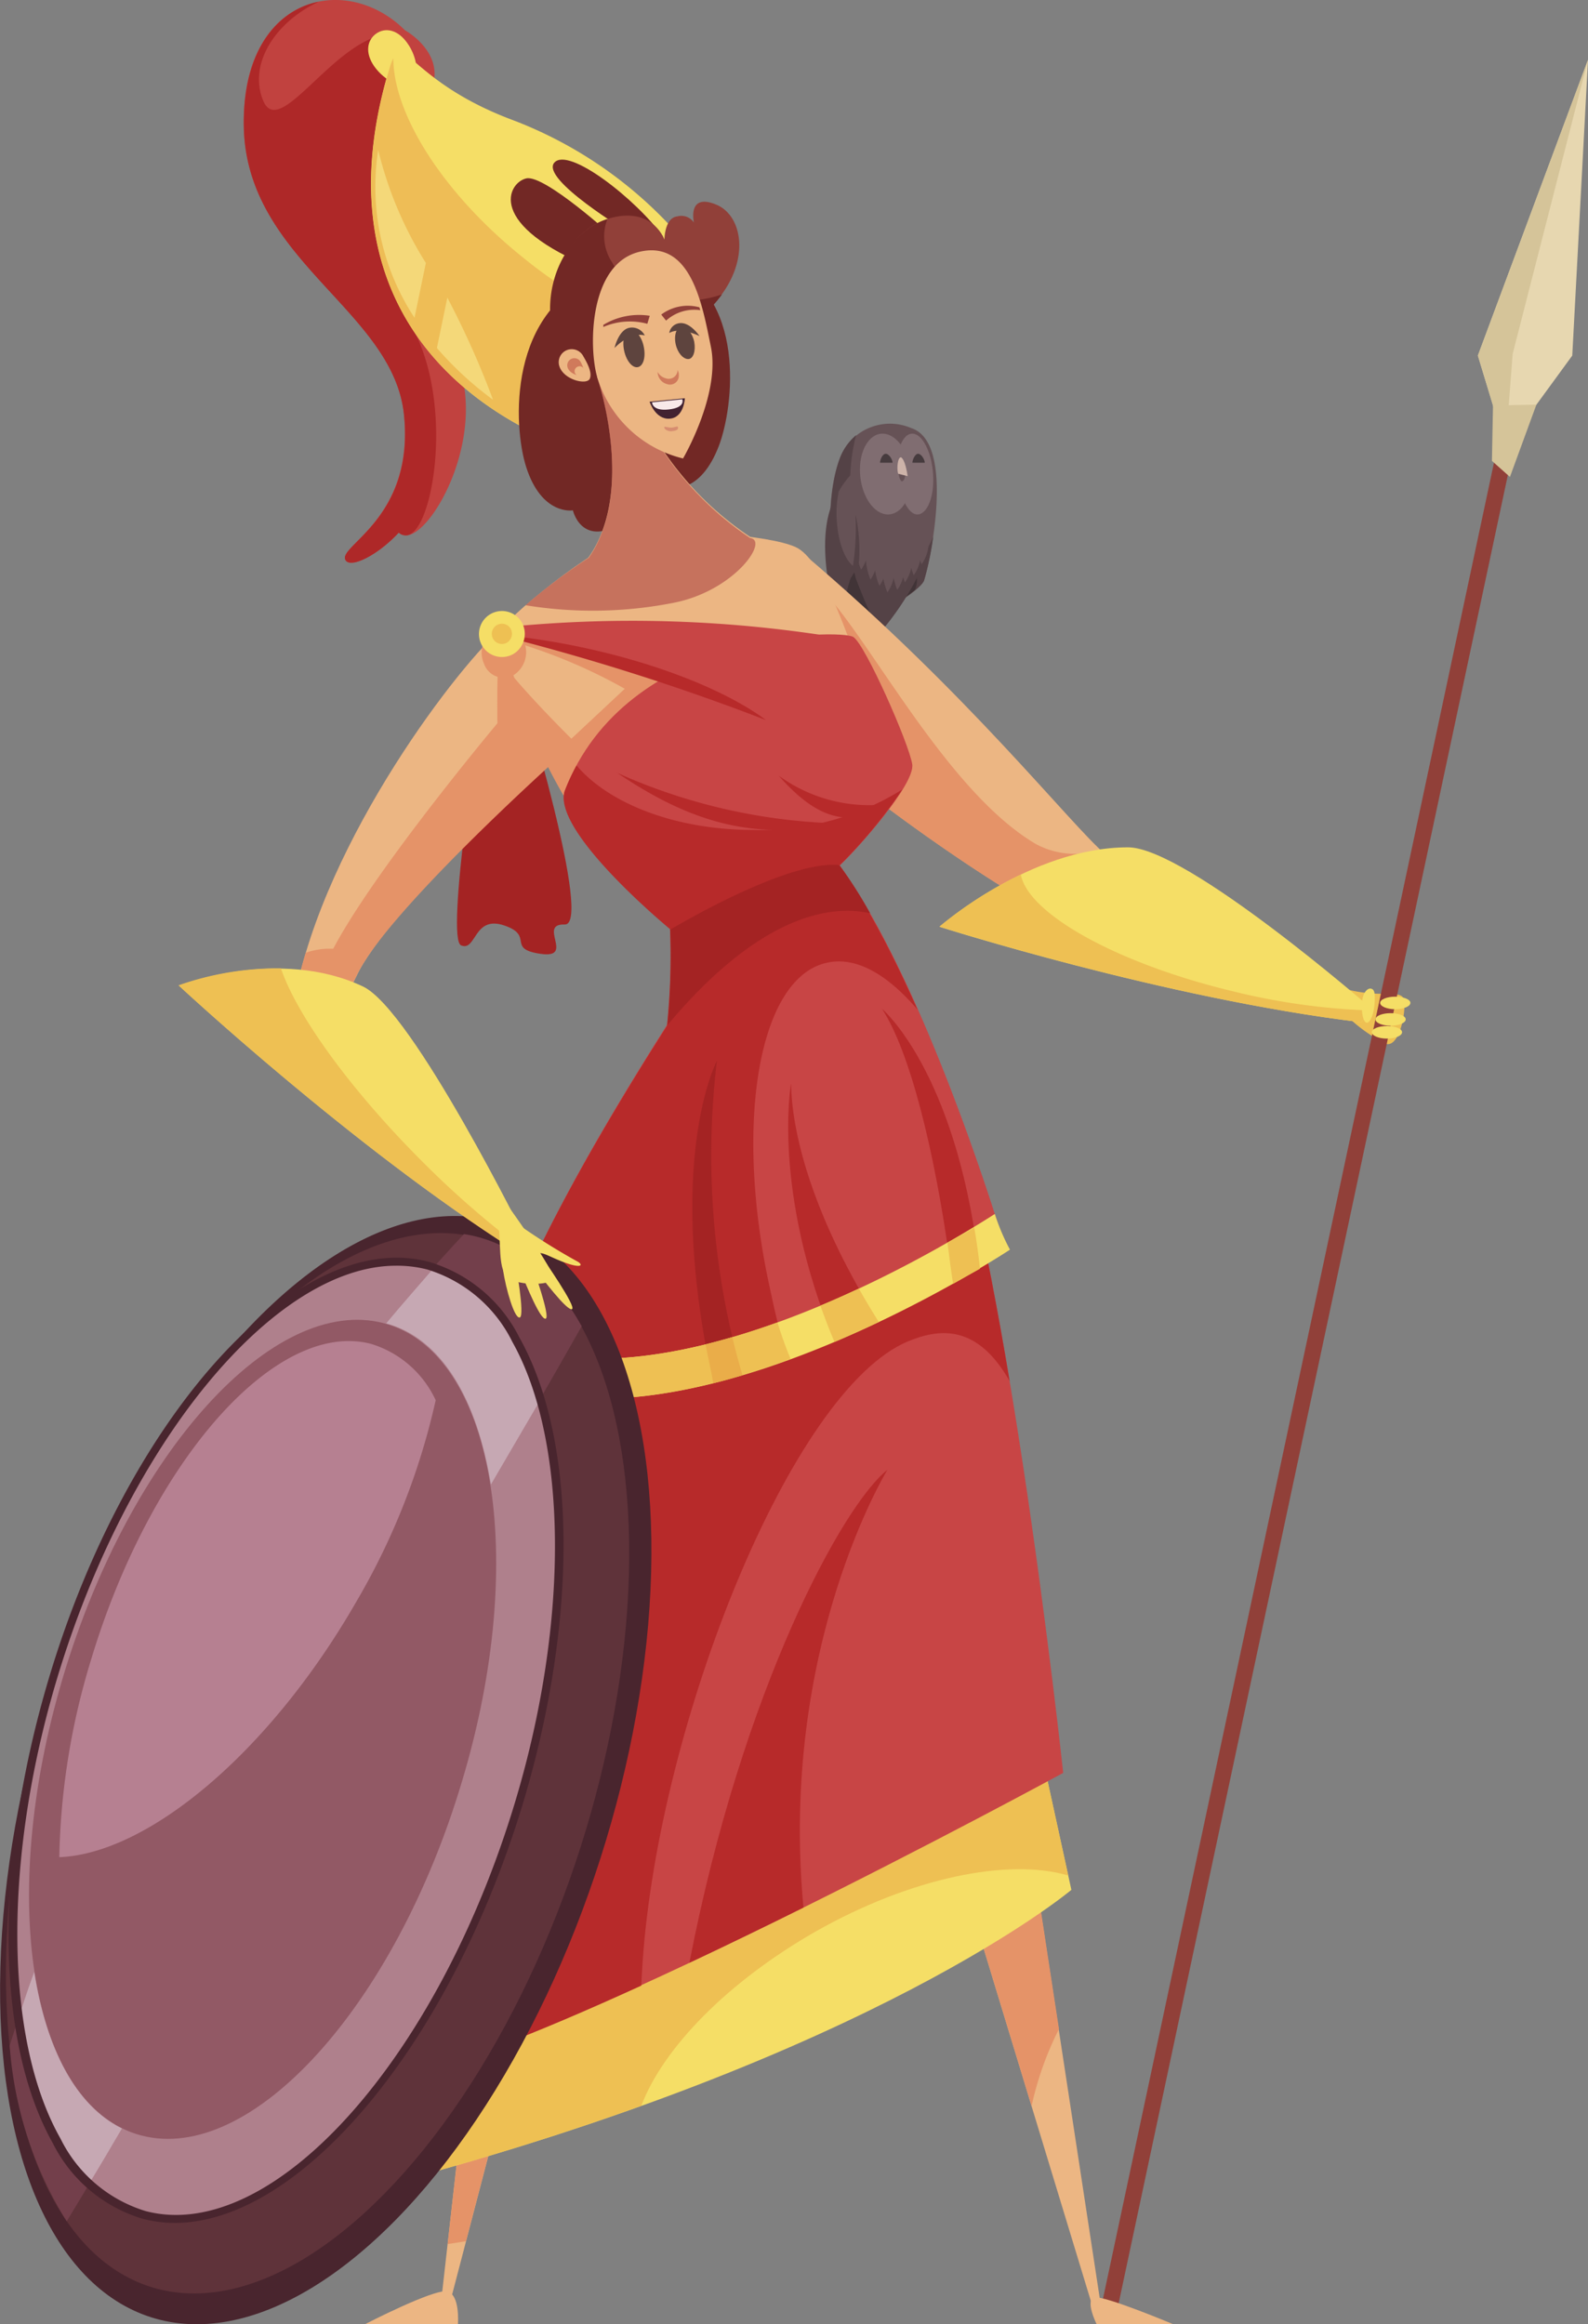 <svg xmlns="http://www.w3.org/2000/svg" viewBox="0 0 104.97 153.61"><rect x="0" y="0" width="104.97" height="153.61" fill="#808080" stroke="none"/><defs><style>.cls-1{isolation:isolate;}.cls-2{fill:#eec053;}.cls-3{fill:#665256;}.cls-4{fill:#544246;}.cls-5{fill:#413437;}.cls-6{fill:#806d71;}.cls-7{fill:#463b3e;}.cls-8{fill:#cdb3a9;}.cls-9{fill:#a42323;}.cls-10{fill:#c1423f;}.cls-11{fill:#ae2828;}.cls-12{fill:#f5de66;}.cls-13{fill:#eebd56;}.cls-14{fill:#f4d879;}.cls-15{fill:#722825;}.cls-16{fill:#914039;}.cls-17{fill:#e7d7b0;}.cls-18{fill:#d5c499;}.cls-19{fill:#ecb683;}.cls-20{fill:#e59368;}.cls-21{fill:#c84545;}.cls-22{fill:#b72a2a;}.cls-23{fill:#eaad49;}.cls-24{fill:#49252e;}.cls-25{fill:#5f333a;}.cls-26{fill:#733f4b;}.cls-27{fill:#925965;}.cls-28{fill:#af808c;}.cls-29{fill:#b68091;}.cls-30{fill:#c6a8b3;}.cls-31{fill:#ad4545;mix-blend-mode:multiply;opacity:0.6;}.cls-32{fill:#d07a5b;}.cls-33{fill:#5e443e;}.cls-34{fill:#422231;}.cls-35{fill:#f8e9e9;}.cls-36{fill:#d78d70;}</style></defs><g class="cls-1"><g id="Слой_2" data-name="Слой 2"><g id="_1" data-name="1"><path class="cls-2" d="M92.78,66c-.24-.61-1.61,0-4-.68l.3,1.87A9.77,9.77,0,0,0,91.67,69C92.55,69.15,93,66.65,92.78,66Z"/><path class="cls-3" d="M55.58,41.82C59,39,60.07,38.54,61.07,38.4c.3-.82,2.19-9.13-.84-10.11a3.55,3.55,0,0,0-4.72,2C54,34.27,55.58,41.82,55.58,41.82Z"/><path class="cls-4" d="M58.92,37.94c-1.72-.23-2.93-3.28-2.7-6.82a12.14,12.14,0,0,1,.37-2.36,3.61,3.61,0,0,0-1.08,1.56c-1.48,4,.07,11.5.07,11.5,2.54-1.06,5.22-2.79,5.49-3.42a18.86,18.86,0,0,0,.62-2.95C61,37.09,60,38.09,58.92,37.94Z"/><path class="cls-5" d="M55.26,39.87c.16,1.17.32,2,.32,2A22.52,22.52,0,0,0,60.47,39a1.52,1.52,0,0,0,.13-.82,10.24,10.24,0,0,1-3.18,1.44c-.42,0-1.32-2.12-.85-3C55.81,37.07,55.36,39.67,55.26,39.87Z"/><path class="cls-4" d="M60.61,38.19a18.16,18.16,0,0,1-2.42,3.6,19.58,19.58,0,0,1-1.7-3.93A5.45,5.45,0,0,0,60.61,38.19Z"/><path class="cls-6" d="M61.68,31.37c-.09-1.48-.7-2.69-1.36-2.71s-1.13,1.16-1,2.63S60,34,60.64,34,61.77,32.85,61.68,31.37Z"/><path class="cls-6" d="M60.21,31.38c-.09-1.48-.91-2.69-1.84-2.72s-1.61,1.16-1.52,2.64S57.76,34,58.69,34,60.29,32.86,60.21,31.38Z"/><path class="cls-7" d="M59,30.58c0-.2-.23-.59-.45-.59s-.37.39-.38.59Z"/><path class="cls-7" d="M61.13,30.58c0-.2-.23-.59-.44-.59s-.37.39-.38.59Z"/><path class="cls-3" d="M56.27,31.35c-3,3.14-1,8.79-1,8.79s.67-2.64,2.09-3.31Z"/><path class="cls-4" d="M55.31,34.36a6.79,6.79,0,0,1,.13-1.86c-2.1,3,.14,9.32.14,9.32s.25-3.34,1-4.3C55.93,37.23,55.4,35.93,55.31,34.36Z"/><path class="cls-3" d="M57.23,36.51a4.18,4.18,0,0,0,.31,1.79A2.56,2.56,0,0,0,58,36.8Z"/><path class="cls-3" d="M56.61,35.85a4.07,4.07,0,0,0,.31,1.8,2.56,2.56,0,0,0,.47-1.5Z"/><path class="cls-3" d="M57.82,36.92a4,4,0,0,0,.31,1.8,2.56,2.56,0,0,0,.47-1.5Z"/><path class="cls-3" d="M58.35,37.36a4,4,0,0,0,.31,1.79,2.64,2.64,0,0,0,.47-1.5Z"/><path class="cls-3" d="M59,37.18a4.21,4.21,0,0,0,.31,1.8,2.56,2.56,0,0,0,.47-1.5Z"/><path class="cls-3" d="M59.51,36.69a4.26,4.26,0,0,0,.31,1.8,2.56,2.56,0,0,0,.47-1.5Z"/><path class="cls-3" d="M60.1,36.22a4.19,4.19,0,0,0,.3,1.8,2.56,2.56,0,0,0,.47-1.5Z"/><path class="cls-3" d="M60.61,35.5a4.18,4.18,0,0,0,.31,1.79,2.56,2.56,0,0,0,.47-1.5Z"/><path class="cls-4" d="M56.55,34a16.53,16.53,0,0,1-.32,4.23l.24-.41.15.57A11,11,0,0,0,56.55,34Z"/><path class="cls-3" d="M59.85,31c0-.38-.21-.5-.26-.75-.12,0-.21.28-.22.67s.11.9.26.89S59.88,31.43,59.85,31Z"/><path class="cls-8" d="M60,31.47c-.05-.32-.18-1.08-.44-1.25-.24,0-.29.8-.19,1.09Z"/><path class="cls-9" d="M33.67,43.05l-1-1.69c-1.12,6.83-3.21,20.7-2.19,21.12s.81-2,2.84-1.32.12,1.55,2.42,1.88-.24-2,1.59-1.94S34.81,46.52,33.67,43.05Z"/><path class="cls-10" d="M29.89,23.09c-2.72-5.22-5.5-12.34-2.38-15.66S26.77,2,26.77,2C22.82-1.93,15.85-.23,16.12,8.51S26,20.52,26.7,27.37,22.36,36.05,22.83,37c.3.6,2.11-.27,3.53-1.8a.65.65,0,0,0,.41.18C28.54,35.57,32.6,28.31,29.89,23.09Z"/><path class="cls-11" d="M27.35,21.83c-2.71-5.22-3-11.08.16-14.4a4.28,4.28,0,0,0,1.17-2c-.72,1.28-2.43-3.6-4.1-2.9C21.37,3.84,18.38,9,17.4,6.66s.68-5.14,3.67-6.55C18.31.67,16,3.37,16.12,8.51c.27,8.75,9.83,12,10.58,18.86S22.36,36.05,22.83,37c.3.6,2.11-.27,3.53-1.8a.65.65,0,0,0,.41.18C28.54,35.57,30.07,27.05,27.35,21.83Z"/><path class="cls-12" d="M26.94,2.87c-.63-.91-1.46-1.08-2.07-.65s-.76,1.28-.12,2.18,1.8,1.52,2.41,1.1S27.58,3.77,26.94,2.87Z"/><path class="cls-12" d="M25.73,4.55c-4.06,13.53,2.64,21.84,12.69,25.38l6.93-13.82A27.73,27.73,0,0,0,33.8,7.9C26.79,5.25,26.61,1.62,25.73,4.55Z"/><path class="cls-13" d="M34.66,17.09C29.29,12.81,26,7.55,26,3.85a4.05,4.05,0,0,0-.26.7c-4.06,13.53,2.64,21.84,12.69,25.38l4.13-8.23A29.7,29.7,0,0,1,34.66,17.09Z"/><path class="cls-14" d="M28.15,17.38A25,25,0,0,1,25,9.91,15.74,15.74,0,0,0,27.4,21Z"/><path class="cls-14" d="M29.57,19.67,28.88,23a22.45,22.45,0,0,0,3.71,3.42A58.14,58.14,0,0,0,29.57,19.67Z"/><path class="cls-15" d="M36.64,10.75c-.94,1.09,4.93,4.61,4.93,4.61l-1,.32S36,11.52,34.79,11.79s-2.76,3.08,4.57,6l4.47-2.15C42.07,13.19,37.59,9.67,36.64,10.75Z"/><polygon class="cls-16" points="100.48 22.48 101.57 22.48 73.68 153.47 72.58 153.47 100.48 22.48"/><polygon class="cls-17" points="104.97 3.95 97.69 23.5 99.52 29.54 103.93 23.5 104.97 3.95"/><polygon class="cls-18" points="104.97 3.95 97.69 23.5 99.52 29.54 99.99 23.39 104.97 3.95"/><polygon class="cls-18" points="101.56 26.74 98.69 26.8 98.62 30.46 99.81 31.52 101.56 26.74"/><path class="cls-15" d="M42.23,33.73c-3.65,3.15-4.36,0-4.36,0s-2.06.36-3.09-2.87c-.86-2.68-1.27-10.51,5-12.73S44.47,31.81,42.23,33.73Z"/><path class="cls-15" d="M40.62,32.28c3,3,3.89-.05,3.89-.05s1.81.35,3-2.74c1-2.58,1.89-10.08-3.57-12.21S38.77,30.44,40.62,32.28Z"/><path class="cls-19" d="M53.09,36.58c11,9.32,17.6,17.86,20,19.9s.67,6-3.66,3.93-15.63-10.27-16.53-12S53.09,36.58,53.09,36.58Z"/><path class="cls-20" d="M73.13,56.48l-.37-.33a5.42,5.42,0,0,1-4.29-.37C61.55,51.71,55.77,38.51,52.87,38c-.08,2.29-.31,9.67.07,10.41.9,1.76,12.19,10,16.53,12S75.57,58.51,73.13,56.48Z"/><path class="cls-19" d="M19.49,65.9c2-10.51,11-22.16,13.77-24.44s3.32,8.44,3.32,8.44-11,10.31-13,14.58S19.49,65.9,19.49,65.9Z"/><path class="cls-20" d="M21.82,62.7a4.65,4.65,0,0,0-1.61.27,26.6,26.6,0,0,0-.72,2.93s2,2.85,4.07-1.42a9.59,9.59,0,0,1,.66-1.14A4.65,4.65,0,0,0,21.82,62.7Z"/><path class="cls-20" d="M33.26,41.46c-.48.39-.38,6.34-.38,6.34s-10.06,12-11.58,16.53a5.16,5.16,0,0,1-1.21,2.15c.75.53,2.11.86,3.47-2C25.59,60.21,37,50,37,50S36,39.19,33.26,41.46Z"/><path class="cls-19" d="M41.3,57.13c-4.75-3.93-8.52-14.72-8-15.67s6.91-6.16,9.22-6.3,8.25.16,10.08,1,3.41,6,3.89,7S41.88,57.62,41.3,57.13Z"/><path class="cls-20" d="M34.63,42.38a1.36,1.36,0,0,0-2-.73A1.79,1.79,0,0,0,32,43.88a1.37,1.37,0,0,0,1.95.74A1.81,1.81,0,0,0,34.63,42.38Z"/><path class="cls-20" d="M51.07,42.76c-1.32-.52-18-1.44-18-1.27a1.33,1.33,0,0,0,0,.68h0a35.4,35.4,0,0,1,8.23,3.35l-3.53,3.3s-2.6-2.56-4.18-4.51c1.21,3.82,4.15,10.42,7.57,13.25.58.49,16.27-12.61,15.8-13.63C56.76,43.6,51.43,43.68,51.07,42.76Z"/><polygon class="cls-19" points="63.13 89.2 72.93 153.43 72.52 153.43 52.26 86.84 63.13 89.2"/><path class="cls-20" d="M70,134.1,63.13,89.2,52.26,86.84l15.93,52.35A21.11,21.11,0,0,1,70,134.1Z"/><polygon class="cls-19" points="36.26 89.2 29.01 153.43 29.42 153.43 46.82 86.84 36.26 89.2"/><polygon class="cls-20" points="30.8 148.12 46.82 86.84 36.26 89.2 29.59 148.31 30.8 148.12"/><path class="cls-12" d="M25.39,144.43c32.41-8.54,45.43-19.53,45.43-19.53l-2.58-11.8-40,13.56Z"/><path class="cls-2" d="M53.92,127.65c6.3-3.57,12.74-4.86,16.69-3.7L68.24,113.1l-40,13.56-2.85,17.77c6.42-1.69,12.07-3.48,17-5.26C43.83,135.37,48.06,131,53.92,127.65Z"/><path class="cls-21" d="M25.39,137.38c9.49-.95,44.89-20.21,44.89-20.21s-4.12-38.47-9-48L33.93,88.42C31.12,95.47,27.53,118.09,25.39,137.38Z"/><path class="cls-22" d="M42.48,129.65c1.08-15.77,9.83-37.79,17.54-41,2.17-.9,4.61-1.08,6.72,2.63-1.53-9.13-3.42-18.11-5.46-22.06L33.93,88.42c-2.81,7-6.4,29.67-8.54,49,3.35-.34,9.91-2.95,17-6.19C42.42,130.69,42.44,130.18,42.48,129.65Z"/><path class="cls-21" d="M32.17,90.81c12.48,6.42,34.27-8.4,34.27-8.4S60.11,61,53.33,54.65c-5.31-5-10.51-5-9.32,3.07a45,45,0,0,1,.09,10C39,75.75,34.63,83.55,32.17,90.81Z"/><path class="cls-22" d="M64.67,83.13C63.1,70.69,58.3,66.67,58.3,66.67c1.85,2.82,3.46,9.35,4.45,16.46Z"/><path class="cls-22" d="M51,85.63c-2.55-11.13-.92-21,3.65-22,1.91-.44,4,.75,6,3.1-2.15-4.86-4.71-9.58-7.33-12-5.31-5-10.51-5-9.32,3.07a45,45,0,0,1,.09,10c-5.09,8-9.47,15.79-11.93,23,5.69,2.93,13.31,1.44,19.93-1C51.67,88.44,51.29,87.06,51,85.63Z"/><path class="cls-9" d="M57.52,60.36a29,29,0,0,0-3.32-4.81l-10.08,3a46.19,46.19,0,0,1,0,9.18l-.06.09C50.29,60.35,55,59.79,57.52,60.36Z"/><path class="cls-9" d="M48.63,89.27a52.32,52.32,0,0,1-1.24-19.16S44.24,76,46.71,89.27Z"/><path class="cls-21" d="M37.32,52.3c-.81,2.71,7.19,8,7.19,8s8.59-4.82,11-3.1c.9-.81,5-5.33,4.79-6.69s-3.08-7.87-3.89-8.41S41.39,41.63,37.32,52.3Z"/><path class="cls-22" d="M49.77,54.85c-5.1,0-9.51-1.73-11.66-4.26a13.45,13.45,0,0,0-.79,1.71c-.81,2.71,7,9.13,7,9.13s7.75-4.66,11.19-4.25a32.14,32.14,0,0,0,4.13-5A17.77,17.77,0,0,1,49.77,54.85Z"/><path class="cls-21" d="M32.53,41.54l-.47.35a60.93,60.93,0,0,1,20.71,6.79l3.63-6.37A84.05,84.05,0,0,0,32.53,41.54Z"/><path class="cls-22" d="M33.57,42l-.25.07a152.83,152.83,0,0,1,17.31,5.52C47.38,45.16,40.8,42.78,33.57,42Z"/><path class="cls-12" d="M74.57,56c-6.49,0-12.47,5.25-12.47,5.25S77,66,90,67.56l.63-.93S78.43,56,74.57,56Z"/><path class="cls-2" d="M81.48,65.51c-7.7-1.85-13.53-5.14-14-7.71a25.76,25.76,0,0,0-5.38,3.44S77,66,90,67.56l.53-.78A43.92,43.92,0,0,1,81.48,65.51Z"/><path class="cls-19" d="M41.32,24.61l-1.85.29s2.66,7.69-.7,12.12L50,35.75A20.84,20.84,0,0,1,41.32,24.61Z"/><path class="cls-16" d="M37.68,24.2c-2.39-4.34-.54-8.77,2.45-9.72s3.79,1.36,3.79,1.36,0-1.45.86-1.54a1,1,0,0,1,1.09.41s-.46-2,1.49-1.18,2.39,4.48-1,7.37S37.68,24.2,37.68,24.2Z"/><path class="cls-15" d="M40.48,17.37a3.13,3.13,0,0,1-.33-2.89h0c-3,.95-5.25,5.48-2.64,10.13,0,0,5.48-.82,8.87-3.71a7.75,7.75,0,0,0,1.34-1.44C44.65,20.5,41.64,19.46,40.48,17.37Z"/><path class="cls-22" d="M55.16,88.69c1-.43,2-.88,2.93-1.32C54,80.86,52.35,75.32,52.29,71.6,52.29,71.6,51,78.69,55.16,88.69Z"/><path class="cls-12" d="M33,88.57c-.29.75-.57,1.5-.82,2.24,12.48,6.42,34.58-8.22,34.58-8.22a14,14,0,0,1-1-2.36C62.08,82.59,44.23,93.4,33,88.57Z"/><path class="cls-2" d="M52.07,89.35c-.25-.65-.48-1.3-.68-1.95-6.13,2.21-13,3.48-18.4,1.17-.29.75-.57,1.5-.82,2.24,5.7,2.94,13.4,1.47,20.09-1Z"/><path class="cls-2" d="M56.77,85.16c-.81.38-1.66.76-2.54,1.13.28.78.58,1.58.93,2.4h0c1-.43,2-.88,2.93-1.32h0C57.62,86.62,57.18,85.89,56.77,85.16Z"/><path class="cls-23" d="M47.15,91.42c.65-.16,1.29-.34,1.93-.53-.25-.85-.48-1.69-.67-2.52q-.88.25-1.77.48C46.79,89.68,47,90.53,47.15,91.42Z"/><path class="cls-2" d="M63,84.85c.68-.38,1.27-.72,1.78-1-.11-1-.23-1.86-.38-2.73-.51.31-1.1.66-1.77,1C62.74,83,62.86,83.94,63,84.85Z"/><ellipse class="cls-24" cx="21.53" cy="116.98" rx="37.96" ry="19.07" transform="translate(-96.45 101.89) rotate(-72.28)"/><ellipse class="cls-25" cx="20.99" cy="116.53" rx="36.32" ry="18.25" transform="translate(-96.4 101.06) rotate(-72.28)"/><path class="cls-26" d="M.64,135.19A25.35,25.35,0,0,0,4.41,146.8c5-8.18,11.93-20.74,19.62-34.15,5.49-9.56,10.51-18.09,14.42-25-1.67-3-4-5.14-6.87-5.9a9.18,9.18,0,0,0-.91-.19,118.26,118.26,0,0,0-16.54,22.5A161.39,161.39,0,0,0,.64,135.19Z"/><ellipse class="cls-27" cx="18.38" cy="114.88" rx="31.84" ry="14.96" transform="translate(-96.83 98.69) rotate(-72.91)"/><path class="cls-28" d="M28.26,83.65c-8.5-2.24-19.6,10-24.77,27.31s-2.48,33.18,6,35.42,19.6-10,24.78-27.31S36.77,85.89,28.26,83.65Zm2.27,34.11c-4.43,14.82-13.92,25.29-21.2,23.37s-9.59-15.49-5.16-30.31,13.92-25.28,21.2-23.37S35,102.94,30.53,117.76Z"/><path class="cls-29" d="M23.51,105.93A46.15,46.15,0,0,0,28.8,92.54a6.94,6.94,0,0,0-4.26-3.72c-6.3-1.66-14.61,7.76-18.56,21a47.29,47.29,0,0,0-2.06,12.92C9.77,122.51,17.78,115.86,23.51,105.93Z"/><path class="cls-30" d="M5.89,144.32c.7-1.15,1.42-2.37,2.17-3.65-3.05-1.5-5-5.27-5.8-10.34-.37,1-.72,2.08-1.06,3.09C1.88,138.21,3.47,142,5.89,144.32Z"/><path class="cls-30" d="M28.71,83.76c-1,1.16-2.1,2.4-3.18,3.7,3.67,1,6,5,6.92,10.65q1.72-2.94,3.29-5.63C34.41,88,32,84.82,28.71,83.76Z"/><path class="cls-24" d="M11.56,146.91a8.38,8.38,0,0,1-2.12-.27,9.76,9.76,0,0,1-5.95-5c-3.8-6.77-3.9-18.54-.26-30.72C8.44,93.45,19.7,81.12,28.33,83.39a9.76,9.76,0,0,1,6,5c3.8,6.77,3.9,18.54.26,30.72C29.75,135.19,19.83,146.91,11.56,146.91ZM26.18,83.65c-8,0-17.71,11.57-22.44,27.39C.2,122.9.28,134.79,4,141.34a9.29,9.29,0,0,0,5.63,4.79c8.36,2.19,19.32-10,24.45-27.14,3.55-11.86,3.46-23.75-.21-30.3a9.29,9.29,0,0,0-5.63-4.79h0A8,8,0,0,0,26.18,83.65Z"/><path class="cls-19" d="M72.49,153.61h5.07s-4.52-1.9-5.2-1.77S72.49,153.61,72.49,153.61Z"/><path class="cls-19" d="M30.27,153.61H24.12s4.53-2.34,5.42-2.17S30.27,153.61,30.27,153.61Z"/><path class="cls-22" d="M53.11,126.07c-1.62-17.28,5.55-28.93,5.55-28.93-2.93,2.3-9.59,14.49-13.09,32.58C48.1,128.53,50.65,127.29,53.11,126.07Z"/><path class="cls-12" d="M34.49,41.13a1.52,1.52,0,1,0-.57,2.1A1.55,1.55,0,0,0,34.49,41.13Z"/><path class="cls-22" d="M40.8,51.08c5.2,3.52,9.36,4.43,14.7,3.34A38.08,38.08,0,0,1,40.8,51.08Z"/><path class="cls-22" d="M51.47,51.26c2.64,3,4.75,3.48,7.46,1.85A10.2,10.2,0,0,1,51.47,51.26Z"/><path class="cls-2" d="M33.75,41.54a.67.67,0,1,0-.25.94A.69.69,0,0,0,33.75,41.54Z"/><path class="cls-12" d="M24,65.2c-5.57-2.64-12.17-.06-12.17-.06S23.27,75.8,34,82.61l.79-.64S27.29,66.77,24,65.2Z"/><path class="cls-2" d="M28.15,77c-4.92-4.87-8.52-9.87-9.58-13a19.74,19.74,0,0,0-6.77,1.12S23.27,75.8,34,82.61l.31-.25A60.94,60.94,0,0,1,28.15,77Z"/><path class="cls-31" d="M34.74,40a27.62,27.62,0,0,0,9.73-.15c4.06-.77,6.38-4.12,5.12-4.29a21,21,0,0,1-8.27-10.9l-1.85.29s2.57,7.45-.55,11.91A38.86,38.86,0,0,0,34.74,40Z"/><path class="cls-19" d="M45.15,30.3a7.86,7.86,0,0,1-5.68-5.4c-.56-1.95-.55-7.51,2.85-8.27s4.12,3.61,4.67,6.28C47.64,26.06,45.15,30.3,45.15,30.3Z"/><path class="cls-19" d="M38.56,23.55a.86.86,0,0,0-1.58.67c.3.89,1.79,1.24,2,.82S38.74,23.86,38.56,23.55Z"/><path class="cls-32" d="M38.38,23.92a.47.47,0,0,0-.86.37c.16.48,1,.67,1.07.44S38.48,24.09,38.38,23.92Z"/><path class="cls-19" d="M38.59,24.36a.33.33,0,0,0-.6.25c.11.33.67.47.74.31S38.66,24.47,38.59,24.36Z"/><path class="cls-33" d="M45.89,22.59c-.12-.58-.49-1-.83-1s-.52.56-.4,1.14.49,1,.83,1S46,23.18,45.89,22.59Z"/><path class="cls-33" d="M42.57,23c-.11-.68-.51-1.21-.88-1.18s-.57.59-.45,1.27.51,1.21.88,1.18S42.69,23.69,42.57,23Z"/><path class="cls-33" d="M40.62,23s1-1.09,2-.83a.94.94,0,0,0-1-.51C40.89,21.78,40.62,23,40.62,23Z"/><path class="cls-33" d="M46.24,22.21s-1.28-.64-2-.2a.77.77,0,0,1,.67-.65C45.61,21.26,46.24,22.21,46.24,22.21Z"/><path class="cls-16" d="M39.88,21.61l0-.14a4.58,4.58,0,0,1,3.07-.6l-.16.53A4.41,4.41,0,0,0,39.88,21.61Z"/><path class="cls-16" d="M46.29,20.5a2.77,2.77,0,0,0-2.26.69l-.32-.4a2.93,2.93,0,0,1,2.52-.48Z"/><path class="cls-32" d="M44.79,24.45s0,0,0,.06A.59.59,0,0,1,44,25a.85.85,0,0,1-.53-.42.84.84,0,0,0,.64.81.58.58,0,0,0,.76-.53A.8.8,0,0,0,44.79,24.45Z"/><path class="cls-34" d="M42.94,26.55l2.33-.23s-.05,1.28-1,1.35S42.94,26.55,42.94,26.55Z"/><path class="cls-35" d="M43.1,26.59l2-.2s.24.54-.88.67S43.1,26.59,43.1,26.59Z"/><path class="cls-36" d="M44.82,28.26c0-.16-.2,0-.45,0s-.48-.12-.46,0,.24.26.49.24S44.84,28.41,44.82,28.26Z"/><path class="cls-12" d="M32.7,79.73c.56,1.51.1,3.72.74,4.58.51.69,3,.68,3.13.19s-3-4.82-3-4.82Z"/><path class="cls-12" d="M34.44,81.05a41.3,41.3,0,0,0,3.78,2.35c.37.25.13.43-1,0s-1.47-.79-1.85-.43S33.85,80.58,34.44,81.05Z"/><path class="cls-12" d="M35.21,83.66c.67.88,2.28,3,2.6,2.86s-1.91-3.33-1.91-3.33Z"/><path class="cls-12" d="M34.42,84.06c.38.92,1.31,3.2,1.65,3.09s-.87-3.46-.87-3.46Z"/><path class="cls-12" d="M33.25,83.93c.19,1.26.76,3.25,1.11,3.14s-.28-3.56-.28-3.56Z"/><path class="cls-12" d="M93.23,66.28c0-.23-.45-.41-1-.41s-1,.18-1,.41.45.42,1,.42S93.23,66.51,93.23,66.28Z"/><path class="cls-12" d="M90.35,67.59c.23,0,.46-.55.51-1.25s0-.94-.22-1-.56.22-.61.92S90.12,67.58,90.35,67.59Z"/><path class="cls-12" d="M92.92,67.37c0-.23-.45-.41-1-.41s-1,.18-1,.41.45.42,1,.42S92.92,67.6,92.92,67.37Z"/><path class="cls-12" d="M92.68,68.22c0-.23-.45-.41-1-.41s-1,.18-1,.41.45.42,1,.42S92.68,68.45,92.68,68.22Z"/></g></g></g></svg>